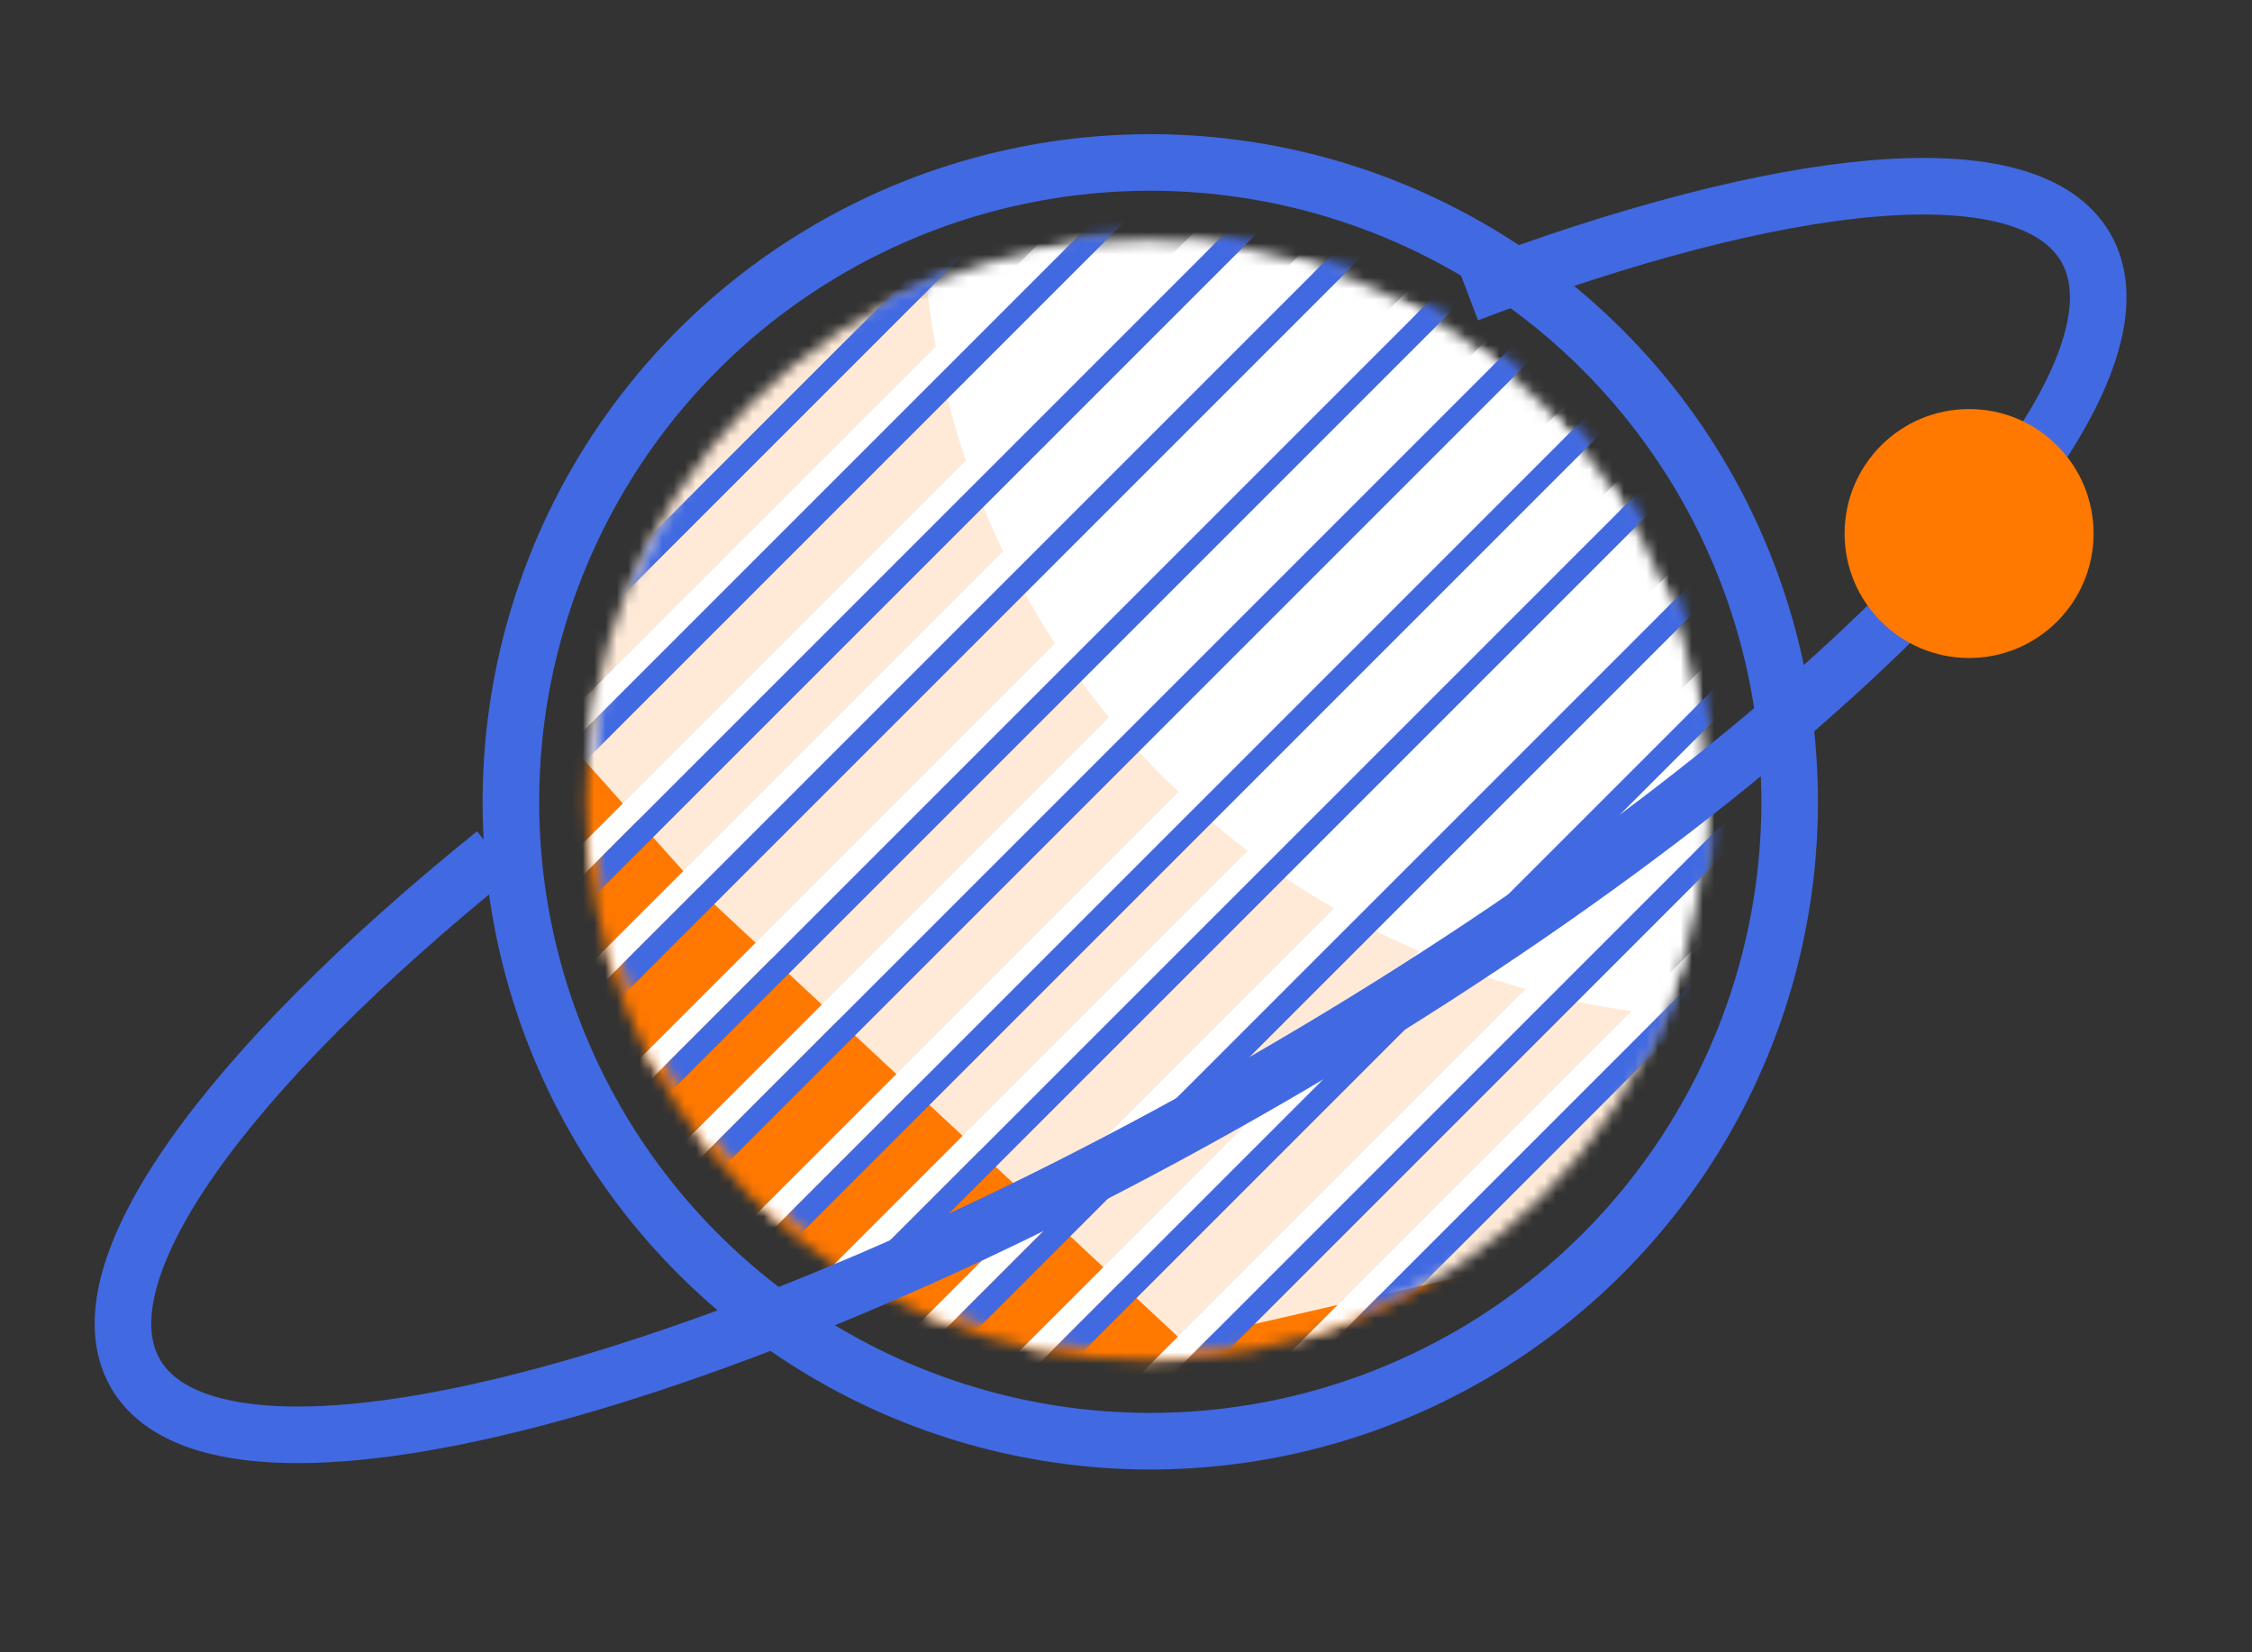 <svg width="199" height="146" viewBox="0 0 199 146" fill="none" xmlns="http://www.w3.org/2000/svg">
<rect x="0" y="0" width="199" height="146" fill="#333333" stroke="none"/>
<mask id="mask0_618_80" style="mask-type:alpha" maskUnits="userSpaceOnUse" x="51" y="21" width="100" height="100">
<circle cx="101.293" cy="70.71" r="49.5" transform="rotate(-45 101.293 70.71)" fill="#C4C4C4"/>
</mask>
<g mask="url(#mask0_618_80)">
<circle cx="118.365" cy="54.548" r="73" transform="rotate(-45 118.365 54.548)" fill="#FFEAD8"/>
<circle cx="154.427" cy="17.072" r="73" transform="rotate(-45 154.427 17.072)" fill="white"/>
<path d="M138.07 198.464C137.819 197.456 136.224 195.972 133.284 194.014C132.488 193.397 131.353 192.559 129.885 191.495C128.416 190.431 127.082 189.451 125.886 188.555C124.688 187.659 123.565 186.792 122.516 185.953C122.349 185.785 121.824 185.296 120.942 184.483C120.06 183.671 119.315 183.069 118.705 182.677C118.097 182.286 117.498 182.09 116.91 182.09C116.071 182.09 115.022 182.888 113.763 184.483C112.504 186.079 111.349 187.813 110.3 189.69C109.25 191.566 108.138 193.3 106.963 194.896C105.787 196.492 104.821 197.289 104.066 197.289C103.687 197.289 103.214 197.149 102.648 196.871C102.082 196.591 101.652 196.351 101.356 196.158C101.063 195.961 100.56 195.57 99.846 194.98C99.13 194.392 98.733 194.07 98.649 194.014C92.897 189.759 87.964 184.888 83.849 179.404C79.735 173.916 76.082 167.34 72.891 159.67C72.849 159.558 72.607 159.026 72.167 158.074C71.726 157.122 71.432 156.452 71.285 156.059C71.138 155.667 70.959 155.093 70.75 154.337C70.54 153.582 70.435 152.952 70.435 152.448C70.435 151.441 71.034 150.153 72.23 148.585C73.427 147.018 74.728 145.534 76.135 144.136C77.542 142.737 78.842 141.197 80.039 139.519C81.236 137.839 81.834 136.44 81.834 135.321C81.834 134.537 81.687 133.739 81.393 132.927C81.1 132.114 80.648 131.122 80.039 129.946C79.43 128.77 79.063 128.071 78.936 127.846C78.307 126.448 77.657 124.95 76.985 123.355C76.312 121.759 75.578 119.981 74.78 118.022C73.983 116.064 73.353 114.552 72.891 113.488C71.422 109.571 70.31 107.442 69.554 107.108C69.26 106.94 68.819 106.855 68.231 106.855C67.097 106.855 65.618 107.134 63.791 107.695C61.964 108.255 60.527 108.842 59.477 109.458C57.378 110.633 55.153 114.048 52.801 119.701C50.66 124.962 45.628 135.452 45.628 140.601C45.628 142.112 45.701 143.581 45.848 145.01C45.995 146.437 46.258 148.047 46.636 149.839C47.014 151.63 47.318 152.96 47.549 153.827C47.779 154.694 48.209 156.247 48.839 158.487C49.468 160.726 49.847 162.097 49.973 162.601C51.442 168.088 53.184 172.985 55.2 177.296C58.515 184.461 63.039 191.866 68.77 199.508C74.501 207.149 80.054 213.181 85.428 217.603C88.661 220.29 92.335 222.613 96.45 224.573C96.828 224.74 97.856 225.244 99.535 226.085C101.214 226.925 102.379 227.499 103.03 227.807C103.68 228.115 104.678 228.521 106.021 229.026C107.366 229.53 108.572 229.88 109.642 230.077C110.714 230.271 111.816 230.37 112.949 230.37C116.811 230.37 124.678 223.66 128.625 220.805C132.864 217.671 135.424 214.704 136.306 211.903C136.77 210.504 137.209 208.587 137.629 206.151C138.05 203.717 138.259 201.744 138.259 200.232C138.26 199.446 138.197 198.859 138.07 198.464Z" fill="#FF7800"/>
<path d="M62.379 79.219L38.691 52.702L15.356 67.551C16.181 82.754 18.538 114.574 21.366 120.231C24.195 125.888 64.971 147.101 85.006 157C103.037 145.569 139.524 122.564 141.221 121.999C142.918 121.433 133.914 115.635 129.2 112.806L104.452 118.463L62.379 79.219Z" fill="#FF7800"/>
</g>
<mask id="mask1_618_80" style="mask-type:alpha" maskUnits="userSpaceOnUse" x="51" y="21" width="100" height="100">
<circle cx="101.293" cy="70.71" r="49.5" transform="rotate(-45 101.293 70.71)" fill="#C4C4C4"/>
</mask>
<g mask="url(#mask1_618_80)">
<rect x="26.339" y="86.974" width="122" height="2" transform="rotate(-45 26.339 86.974)" fill="white"/>
<rect x="32.703" y="93.338" width="122" height="2" transform="rotate(-45 32.703 93.338)" fill="white"/>
<rect x="38.36" y="98.995" width="122" height="2" transform="rotate(-45 38.36 98.995)" fill="white"/>
<rect x="44.724" y="105.359" width="122" height="2" transform="rotate(-45 44.724 105.359)" fill="white"/>
<rect x="50.381" y="111.016" width="122" height="2" transform="rotate(-45 50.381 111.016)" fill="white"/>
<rect x="56.745" y="117.38" width="122" height="2" transform="rotate(-45 56.745 117.38)" fill="white"/>
<rect x="62.402" y="123.036" width="122" height="2" transform="rotate(-45 62.402 123.036)" fill="white"/>
<rect x="68.766" y="129.4" width="122" height="2" transform="rotate(-45 68.766 129.4)" fill="white"/>
<rect x="74.423" y="135.057" width="122" height="2" transform="rotate(-45 74.423 135.057)" fill="white"/>
<rect x="80.787" y="141.421" width="122" height="2" transform="rotate(-45 80.787 141.421)" fill="white"/>
<rect x="86.443" y="147.078" width="122" height="2" transform="rotate(-45 86.443 147.078)" fill="white"/>
</g>
<mask id="mask2_618_80" style="mask-type:alpha" maskUnits="userSpaceOnUse" x="52" y="20" width="100" height="100">
<circle cx="102" cy="70.004" r="49.5" transform="rotate(-45 102 70.004)" fill="#C4C4C4"/>
</mask>
<g mask="url(#mask2_618_80)">
<rect x="22.804" y="82.024" width="122" height="2" transform="rotate(-45 22.804 82.024)" fill="#4169E1"/>
<rect x="28.461" y="87.681" width="122" height="2" transform="rotate(-45 28.461 87.681)" fill="#4169E1"/>
<rect x="34.825" y="94.045" width="122" height="2" transform="rotate(-45 34.825 94.045)" fill="#4169E1"/>
<rect x="40.482" y="99.702" width="122" height="2" transform="rotate(-45 40.482 99.702)" fill="#4169E1"/>
<rect x="46.846" y="106.066" width="122" height="2" transform="rotate(-45 46.846 106.066)" fill="#4169E1"/>
<rect x="52.503" y="111.723" width="122" height="2" transform="rotate(-45 52.503 111.723)" fill="#4169E1"/>
<rect x="58.867" y="118.087" width="122" height="2" transform="rotate(-45 58.867 118.087)" fill="#4169E1"/>
<rect x="64.523" y="123.744" width="122" height="2" transform="rotate(-45 64.523 123.744)" fill="#4169E1"/>
<rect x="70.888" y="130.108" width="122" height="2" transform="rotate(-45 70.888 130.108)" fill="#4169E1"/>
<rect x="76.544" y="135.764" width="122" height="2" transform="rotate(-45 76.544 135.764)" fill="#4169E1"/>
<rect x="82.908" y="142.128" width="122" height="2" transform="rotate(-45 82.908 142.128)" fill="#4169E1"/>
<rect x="88.565" y="147.785" width="122" height="2" transform="rotate(-45 88.565 147.785)" fill="#4169E1"/>
</g>
<circle cx="101.646" cy="70.857" r="56.5" stroke="#4169E1" stroke-width="5"/>
<path d="M129.718 25.967C157.655 15.347 179.243 13.104 184.307 21.876C191.901 35.029 159.478 67.966 111.888 95.442C64.298 122.918 19.562 134.529 11.968 121.376C6.837 112.489 19.976 94.57 43.718 75.406" stroke="#4169E1" stroke-width="5"/>
<circle cx="174" cy="47.147" r="11" fill="#FF7800"/>
</svg>
